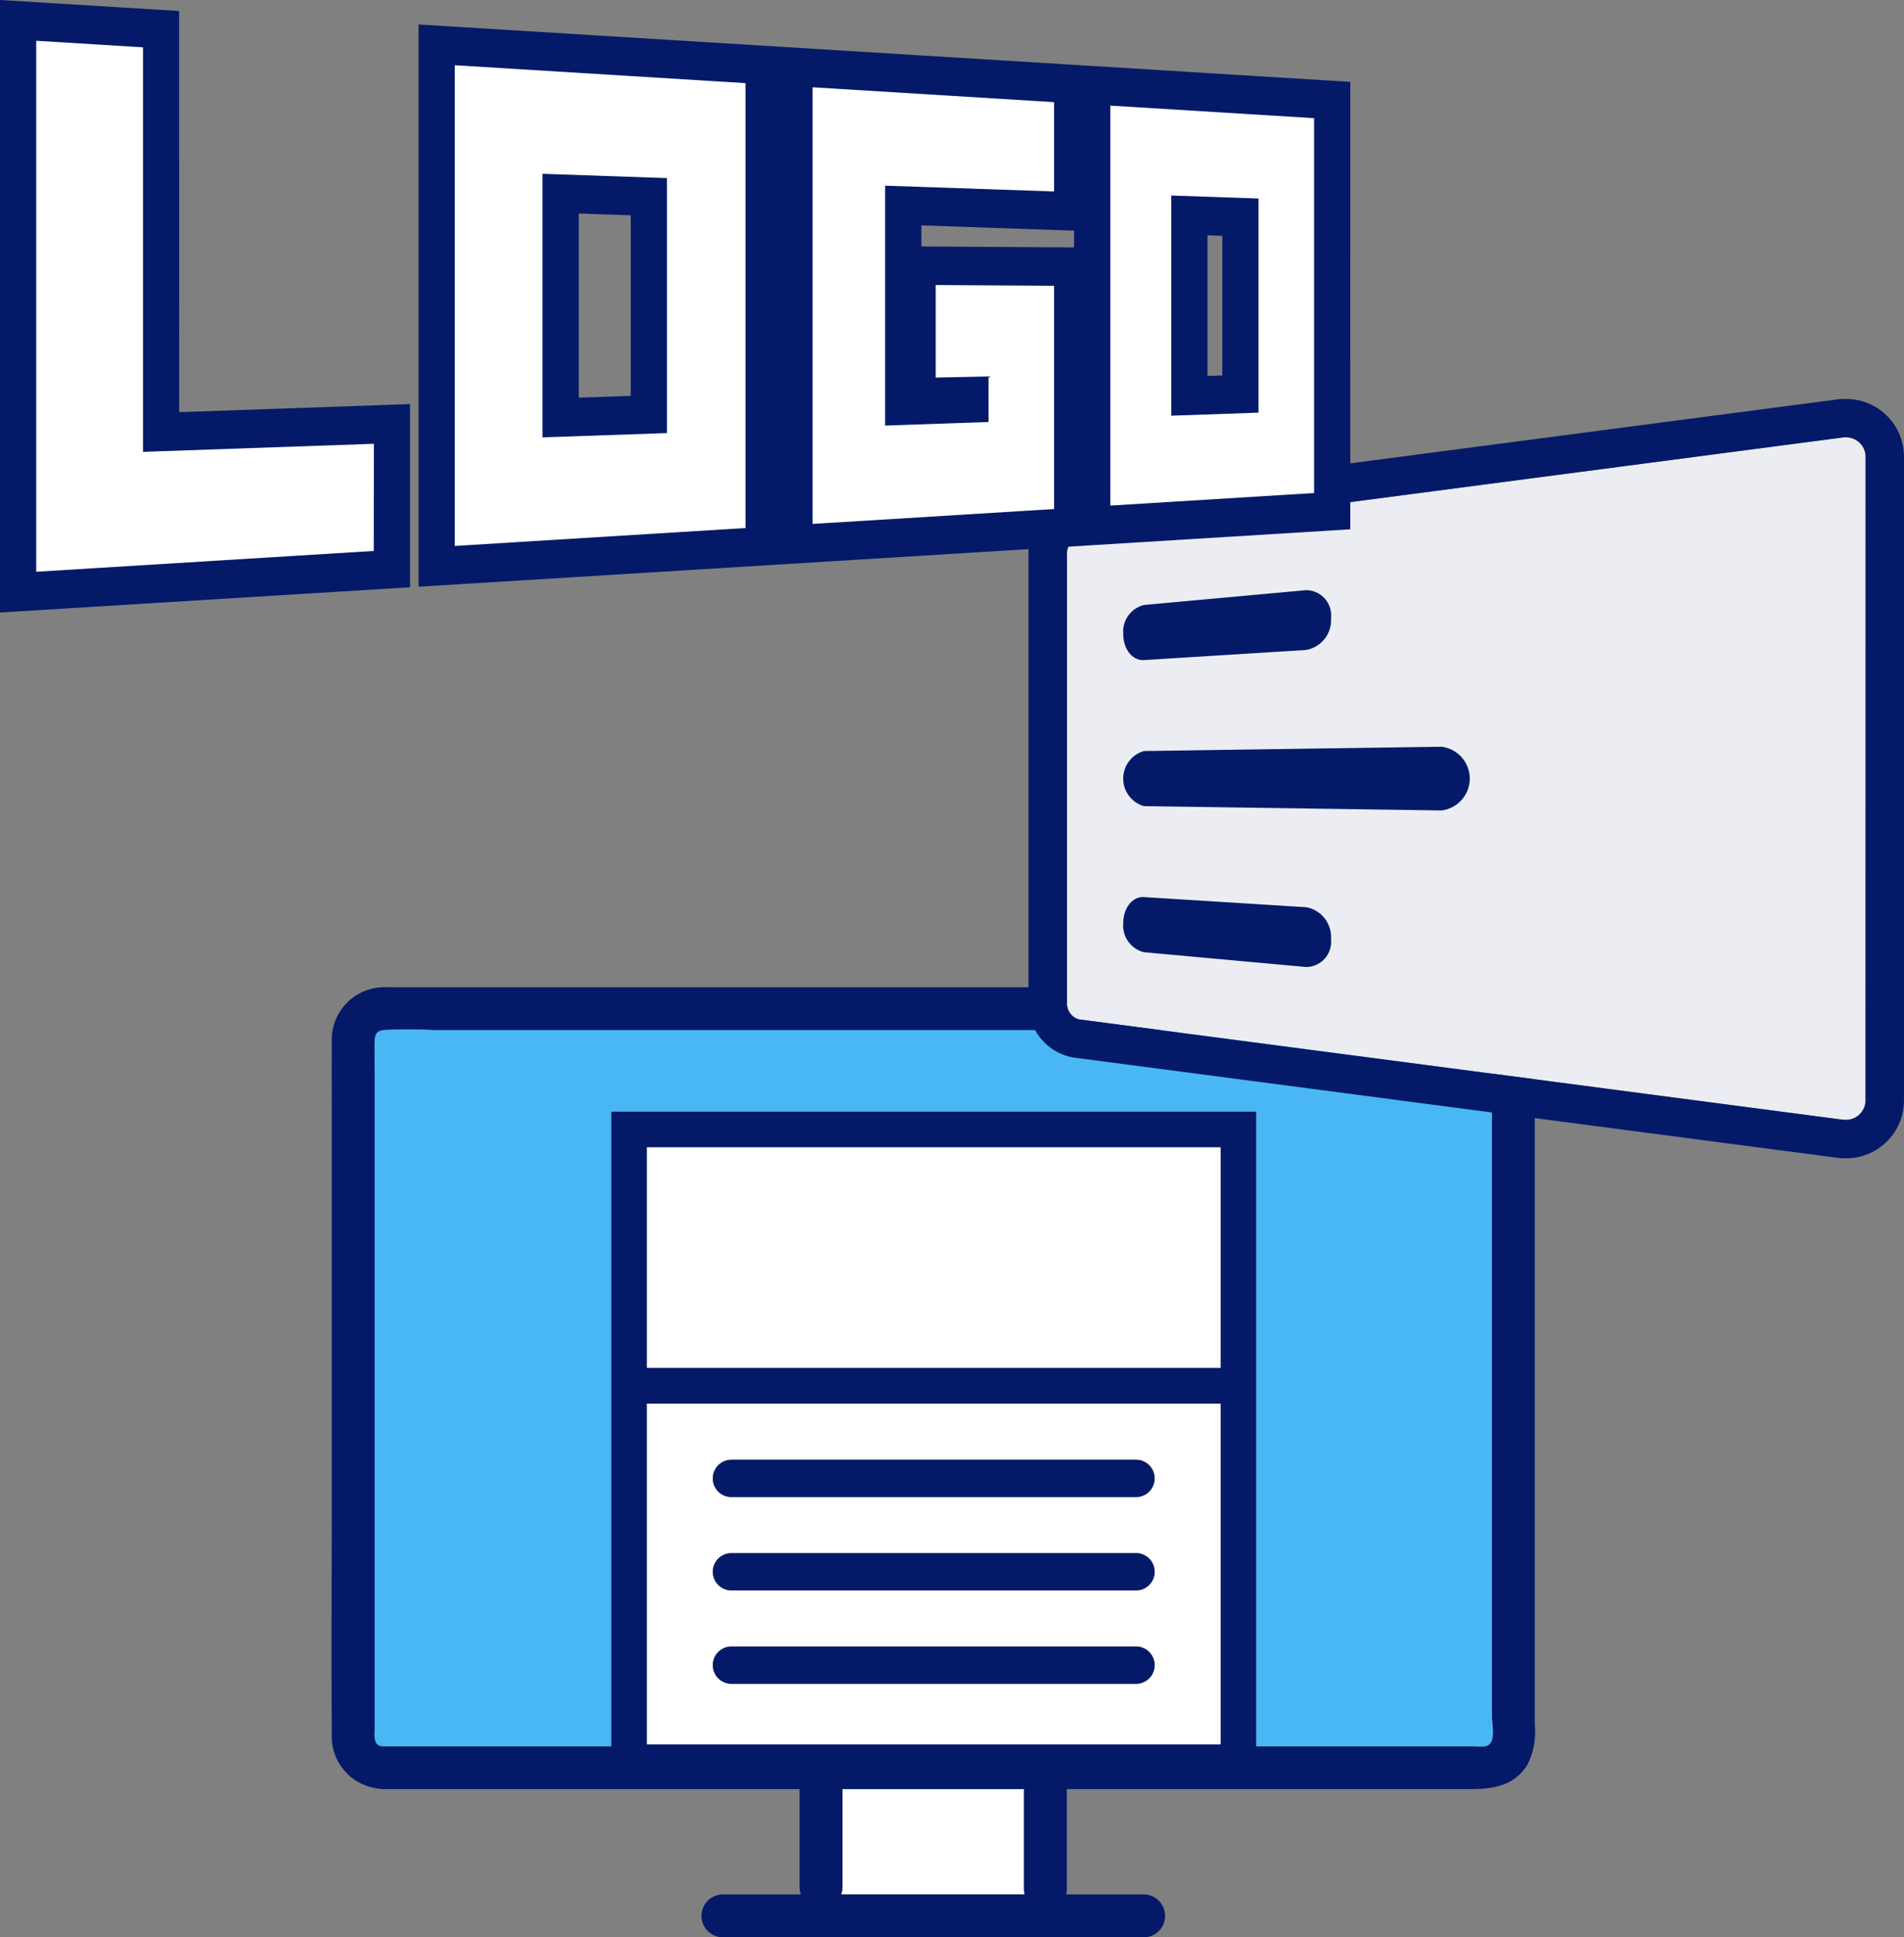 <?xml version="1.0" encoding="UTF-8"?>
<svg xmlns="http://www.w3.org/2000/svg" xmlns:xlink="http://www.w3.org/1999/xlink" id="グループ_6442" data-name="グループ 6442" width="118" height="120" viewBox="0 0 118 120">
  <rect x="0" y="0" width="118" height="120" fill="#808080" stroke="none"/>
  <defs>
    <clipPath id="clip-path">
      <rect id="長方形_3192" data-name="長方形 3192" width="118" height="120" fill="none"></rect>
    </clipPath>
  </defs>
  <g id="グループ_6441" data-name="グループ 6441" clip-path="url(#clip-path)">
    <path id="パス_9612" data-name="パス 9612" d="M87.551,162.043H76.3v6.073a1.325,1.325,0,0,1-.085.453H87.595a1.328,1.328,0,0,1-.044-.32Z" transform="translate(-24.09 -51.223)" fill="#fff"></path>
    <path id="パス_9613" data-name="パス 9613" d="M104.615,135.076V93.38a4.45,4.45,0,0,0-.494-2.521,3.242,3.242,0,0,0-2.689-1.464c-3.358-.117-6.743,0-10.1,0H33.91c-.231,0-.463-.008-.694,0a3.248,3.248,0,0,0-3.158,3.334c0,.017,0,.034,0,.051-.012,1.79,0,3.582,0,5.372v22.016c0,5.17-.036,10.342,0,15.512a3.242,3.242,0,0,0,2.816,3.34,1.419,1.419,0,0,0,.209.03c.032,0,.062.012.094.013h.039c.012,0,.022,0,.034,0h25.8v6.067a1.3,1.3,0,0,0,.085.459H54.263a1.328,1.328,0,0,0,0,2.655H80.412a1.328,1.328,0,0,0,0-2.655H75.568a1.3,1.3,0,0,0,.044-.32v-6.206h25.018c1.411,0,2.747-.206,3.539-1.539a4.514,4.514,0,0,0,.446-2.446M49.59,115.187h35.55v21.106H49.59Zm35.55-2.215H49.59V99.31h35.55ZM61.623,145.587a1.309,1.309,0,0,0,.086-.453v-6.073H72.957v6.206a1.3,1.3,0,0,0,.044.32Zm40.187-9.31c-.241.239-.756.131-1.063.131H87.355V97.095H47.374v39.314H33.217c-.6-.031-.5-.646-.5-1.076V94.576c0-.6-.01-1.206,0-1.808.006-.4.1-.667.553-.719a27.981,27.981,0,0,1,3.086,0h63.911c.362,0,.732-.021,1.094,0a.594.594,0,0,1,.449.147c.362.362.146,1.256.146,1.736v40.594c0,.473.218,1.394-.144,1.751" transform="translate(-9.496 -28.242)" fill="#041a68"></path>
    <path id="パス_9614" data-name="パス 9614" d="M103.186,133V95.164c0-.48.215-1.374-.146-1.736a.591.591,0,0,0-.449-.147c-.362-.021-.732,0-1.094,0H37.586a27.994,27.994,0,0,0-3.087,0c-.454.051-.546.32-.553.719-.01.6,0,1.205,0,1.808v40.757c0,.43-.094,1.045.5,1.076H48.606V98.326H88.586v39.314h13.393c.306,0,.821.107,1.063-.131.362-.358.144-1.279.144-1.751Z" transform="translate(-10.728 -29.474)" fill="#48b7f4"></path>
    <path id="パス_9615" data-name="パス 9615" d="M94.172,127.133H58.622v21.106h35.55Zm-5.205,17.354H63.828a1.155,1.155,0,0,1,0-2.309H88.966a1.155,1.155,0,0,1,0,2.309m0-5.784H63.828a1.155,1.155,0,0,1,0-2.309H88.966a1.155,1.155,0,0,1,0,2.309m0-5.785H63.828a1.155,1.155,0,0,1,0-2.309H88.966a1.155,1.155,0,0,1,0,2.309" transform="translate(-18.529 -40.188)" fill="#fff"></path>
    <rect id="長方形_3191" data-name="長方形 3191" width="35.55" height="13.661" transform="translate(40.093 71.069)" fill="#fff"></rect>
    <path id="パス_9616" data-name="パス 9616" d="M90.839,132.215H65.7a1.155,1.155,0,0,0,0,2.309H90.839a1.155,1.155,0,0,0,0-2.309" transform="translate(-20.401 -41.794)" fill="#041a68"></path>
    <path id="パス_9617" data-name="パス 9617" d="M90.839,140.673H65.7a1.155,1.155,0,0,0,0,2.309H90.839a1.155,1.155,0,0,0,0-2.309" transform="translate(-20.401 -44.468)" fill="#041a68"></path>
    <path id="パス_9618" data-name="パス 9618" d="M90.839,149.132H65.7a1.155,1.155,0,0,0,0,2.309H90.839a1.155,1.155,0,0,0,0-2.309" transform="translate(-20.401 -47.142)" fill="#041a68"></path>
    <path id="パス_9619" data-name="パス 9619" d="M146.178,80.665a1.21,1.21,0,0,1-1.256,1.22,1.622,1.622,0,0,1-.2-.013L97.4,75.664a1.021,1.021,0,0,1-.713-1.065V46.9a1.02,1.02,0,0,1,.713-1.066l47.324-6.208a1.489,1.489,0,0,1,.2-.013,1.209,1.209,0,0,1,1.256,1.22Z" transform="translate(-30.561 -12.523)" fill="#ebedf3"></path>
    <path id="パス_9620" data-name="パス 9620" d="M143.82,36.132a3.951,3.951,0,0,0-.507.033L95.989,42.373A3.365,3.365,0,0,0,93.2,45.8V73.5a3.364,3.364,0,0,0,2.786,3.428l47.325,6.208a3.822,3.822,0,0,0,.507.034,3.582,3.582,0,0,0,3.639-3.6V39.735a3.582,3.582,0,0,0-3.639-3.6m1.256,43.432a1.21,1.21,0,0,1-1.256,1.22,1.622,1.622,0,0,1-.2-.013L96.3,74.563a1.021,1.021,0,0,1-.713-1.065V45.8a1.02,1.02,0,0,1,.713-1.066l47.324-6.208a1.489,1.489,0,0,1,.2-.013,1.209,1.209,0,0,1,1.256,1.22Z" transform="translate(-29.459 -11.422)" fill="#041a68"></path>
    <path id="パス_9621" data-name="パス 9621" d="M121.5,67.633l-18.432.267a1.776,1.776,0,0,0,0,3.413l18.432.267a1.987,1.987,0,0,0,0-3.948" transform="translate(-32.173 -21.379)" fill="#041a68"></path>
    <path id="パス_9622" data-name="パス 9622" d="M113.113,81.878l-10.043-.626c-.713-.044-1.284.676-1.284,1.609a1.7,1.7,0,0,0,1.284,1.805l10.043.917a1.56,1.56,0,0,0,1.548-1.734,1.874,1.874,0,0,0-1.548-1.971" transform="translate(-32.173 -25.684)" fill="#041a68"></path>
    <path id="パス_9623" data-name="パス 9623" d="M103.071,57.782l10.043-.626a1.874,1.874,0,0,0,1.548-1.971,1.561,1.561,0,0,0-1.548-1.734l-10.043.918a1.7,1.7,0,0,0-1.284,1.805c0,.932.571,1.652,1.284,1.608" transform="translate(-32.173 -16.895)" fill="#041a68"></path>
    <path id="パス_9624" data-name="パス 9624" d="M11.1.68,0,0V37.941l25.413-1.565V25.03l-14.308.5Z" transform="translate(0 0)" fill="#041a68"></path>
    <path id="パス_9625" data-name="パス 9625" d="M95.674,5.773,78.554,4.718h0L60.1,3.582,37.928,2.217V37.044L60.1,35.679h0l19.458-1.2h0l16.113-.992ZM47.856,25.333V13.928l3.221.111V25.222Zm38.967-1.346V15.274l.917.032v8.65ZM69.09,15.969V14.662l9.464.327v1.037Z" transform="translate(-11.988 -0.701)" fill="#041a68"></path>
    <path id="パス_9626" data-name="パス 9626" d="M24.2,35.294,3.282,36.583V3.692L9.9,4.1V29.156l14.308-.5Z" transform="translate(-1.037 -1.167)" fill="#fff"></path>
    <path id="パス_9627" data-name="パス 9627" d="M59.228,7.018V34.576L41.21,35.685V5.908ZM46.647,28.961l7.713-.267V12.9l-7.713-.266Z" transform="translate(-13.026 -1.868)" fill="#fff"></path>
    <path id="パス_9628" data-name="パス 9628" d="M84.537,25.817l-3.274.069V20.155L88.6,20.2V34.03l-2.011.124-12.447.766-.509.031V7.905L88.6,8.827v5.532L78.13,14V28.86l6.408-.222Z" transform="translate(-23.274 -2.499)" fill="#fff"></path>
    <path id="パス_9629" data-name="パス 9629" d="M113.242,10.344V33.563l-12.63.778V9.566ZM104.39,28.772l5.408-.187V15.322l-5.408-.187Z" transform="translate(-31.801 -3.024)" fill="#fff"></path>
  </g>
</svg>
